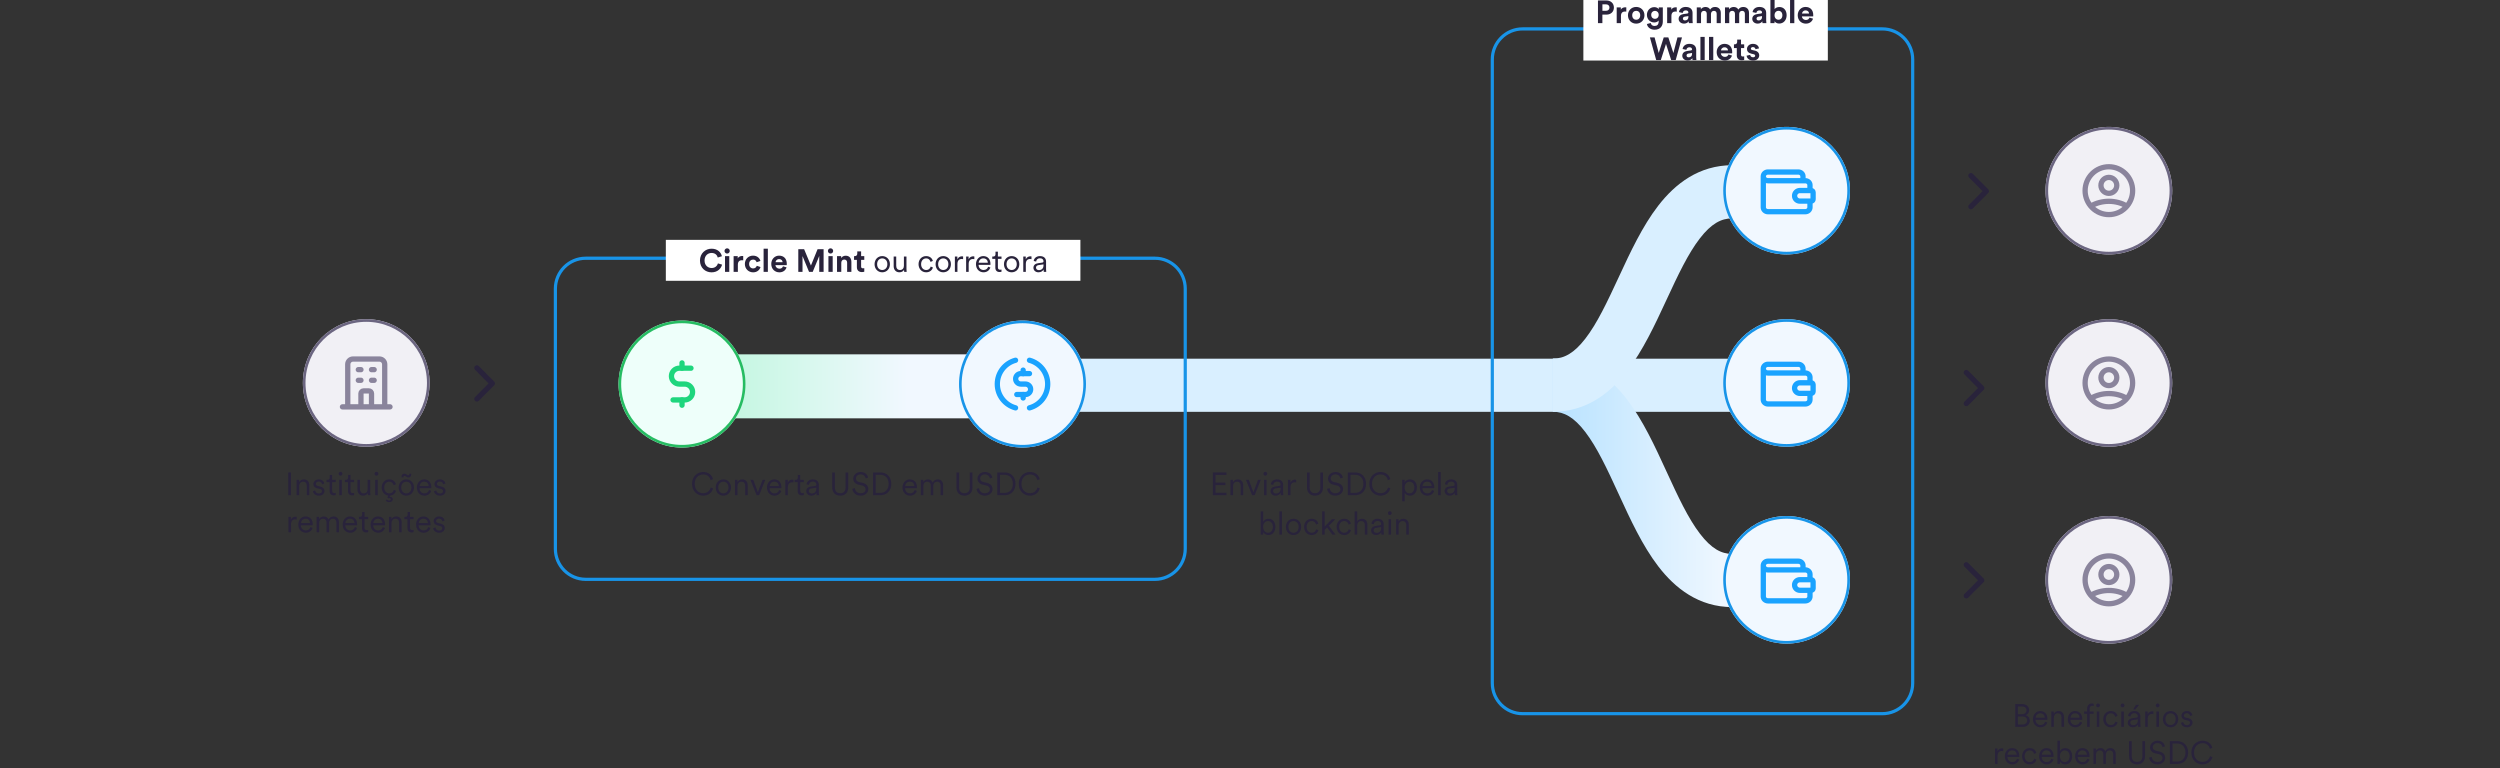 <svg width="1084" height="333" viewBox="0 0 1084 333" fill="none" xmlns="http://www.w3.org/2000/svg">
<rect x="0" y="0" width="1084" height="333" fill="#333333" stroke="none"/>
<path d="M158.799 193.693C173.974 193.693 186.276 181.314 186.276 166.043C186.276 150.772 173.974 138.393 158.799 138.393C143.623 138.393 131.321 150.772 131.321 166.043C131.321 181.314 143.623 193.693 158.799 193.693Z" fill="#F1F0F5"/>
<path fill-rule="evenodd" clip-rule="evenodd" d="M158.799 192.541C173.342 192.541 185.131 180.677 185.131 166.043C185.131 151.409 173.342 139.545 158.799 139.545C144.256 139.545 132.466 151.409 132.466 166.043C132.466 180.677 144.256 192.541 158.799 192.541ZM186.276 166.043C186.276 181.314 173.974 193.693 158.799 193.693C143.623 193.693 131.321 181.314 131.321 166.043C131.321 150.772 143.623 138.393 158.799 138.393C173.974 138.393 186.276 150.772 186.276 166.043Z" fill="#6B6580"/>
<path d="M166.812 176.412V157.978C166.812 157.367 166.571 156.781 166.142 156.349C165.712 155.917 165.13 155.674 164.523 155.674H153.074C152.466 155.674 151.884 155.917 151.455 156.349C151.025 156.781 150.784 157.367 150.784 157.978V176.412M166.812 176.412H150.784M166.812 176.412H169.102M166.812 176.412H161.088M150.784 176.412H148.494M150.784 176.412H156.508M161.088 176.412V170.651C161.088 170.346 160.967 170.053 160.753 169.836C160.538 169.62 160.247 169.499 159.943 169.499H157.653C157.35 169.499 157.058 169.62 156.844 169.836C156.629 170.053 156.508 170.346 156.508 170.651V176.412M161.088 176.412H156.508M155.364 160.282H156.508M155.364 164.891H156.508M161.088 160.282H162.233M161.088 164.891H162.233" stroke="#8A849C" stroke-width="2.294" stroke-linecap="round" stroke-linejoin="round"/>
<path d="M914.404 110.326C929.58 110.326 941.882 97.947 941.882 82.676C941.882 67.405 929.58 55.026 914.404 55.026C899.229 55.026 886.927 67.405 886.927 82.676C886.927 97.947 899.229 110.326 914.404 110.326Z" fill="#F1F0F5"/>
<path fill-rule="evenodd" clip-rule="evenodd" d="M914.404 109.174C928.947 109.174 940.737 97.31 940.737 82.676C940.737 68.042 928.947 56.178 914.404 56.178C899.861 56.178 888.072 68.042 888.072 82.676C888.072 97.31 899.861 109.174 914.404 109.174ZM941.882 82.676C941.882 97.947 929.58 110.326 914.404 110.326C899.229 110.326 886.927 97.947 886.927 82.676C886.927 67.405 899.229 55.026 914.404 55.026C929.58 55.026 941.882 67.405 941.882 82.676Z" fill="#6B6580"/>
<path d="M906.528 89.362C908.93 87.996 911.644 87.28 914.404 87.284C917.266 87.284 919.953 88.039 922.279 89.362M917.838 80.372C917.838 81.288 917.476 82.167 916.832 82.816C916.188 83.464 915.315 83.828 914.404 83.828C913.493 83.828 912.619 83.464 911.975 82.816C911.331 82.167 910.969 81.288 910.969 80.372C910.969 79.455 911.331 78.576 911.975 77.928C912.619 77.28 913.493 76.915 914.404 76.915C915.315 76.915 916.188 77.28 916.832 77.928C917.476 78.576 917.838 79.455 917.838 80.372ZM924.708 82.676C924.708 84.037 924.441 85.386 923.923 86.644C923.406 87.902 922.647 89.045 921.69 90.008C920.733 90.971 919.597 91.734 918.347 92.255C917.097 92.776 915.757 93.045 914.404 93.045C913.051 93.045 911.711 92.776 910.46 92.255C909.21 91.734 908.074 90.971 907.118 90.008C906.161 89.045 905.402 87.902 904.884 86.644C904.366 85.386 904.1 84.037 904.1 82.676C904.1 79.926 905.185 77.289 907.118 75.344C909.05 73.4 911.671 72.307 914.404 72.307C917.136 72.307 919.757 73.4 921.69 75.344C923.622 77.289 924.708 79.926 924.708 82.676Z" stroke="#8A849C" stroke-width="2.294" stroke-linecap="round" stroke-linejoin="round"/>
<path d="M914.404 193.693C929.58 193.693 941.882 181.314 941.882 166.043C941.882 150.772 929.58 138.393 914.404 138.393C899.229 138.393 886.927 150.772 886.927 166.043C886.927 181.314 899.229 193.693 914.404 193.693Z" fill="#F1F0F5"/>
<path fill-rule="evenodd" clip-rule="evenodd" d="M914.404 192.541C928.947 192.541 940.737 180.677 940.737 166.043C940.737 151.409 928.947 139.545 914.404 139.545C899.861 139.545 888.072 151.409 888.072 166.043C888.072 180.677 899.861 192.541 914.404 192.541ZM941.882 166.043C941.882 181.314 929.58 193.693 914.404 193.693C899.229 193.693 886.927 181.314 886.927 166.043C886.927 150.772 899.229 138.393 914.404 138.393C929.58 138.393 941.882 150.772 941.882 166.043Z" fill="#6B6580"/>
<path d="M906.528 172.729C908.93 171.363 911.644 170.647 914.404 170.651C917.266 170.651 919.953 171.406 922.279 172.729M917.838 163.739C917.838 164.655 917.476 165.534 916.832 166.183C916.188 166.831 915.315 167.195 914.404 167.195C913.493 167.195 912.619 166.831 911.975 166.183C911.331 165.534 910.969 164.655 910.969 163.739C910.969 162.822 911.331 161.943 911.975 161.295C912.619 160.647 913.493 160.282 914.404 160.282C915.315 160.282 916.188 160.647 916.832 161.295C917.476 161.943 917.838 162.822 917.838 163.739ZM924.708 166.043C924.708 167.404 924.441 168.753 923.923 170.011C923.406 171.269 922.647 172.412 921.69 173.375C920.733 174.337 919.597 175.101 918.347 175.622C917.097 176.143 915.757 176.412 914.404 176.412C913.051 176.412 911.711 176.143 910.46 175.622C909.21 175.101 908.074 174.337 907.118 173.375C906.161 172.412 905.402 171.269 904.884 170.011C904.366 168.753 904.1 167.404 904.1 166.043C904.1 163.293 905.185 160.656 907.118 158.711C909.05 156.766 911.671 155.674 914.404 155.674C917.136 155.674 919.757 156.766 921.69 158.711C923.622 160.656 924.708 163.293 924.708 166.043Z" stroke="#8A849C" stroke-width="2.294" stroke-linecap="round" stroke-linejoin="round"/>
<path d="M914.404 279.069C929.58 279.069 941.882 266.69 941.882 251.419C941.882 236.148 929.58 223.769 914.404 223.769C899.229 223.769 886.927 236.148 886.927 251.419C886.927 266.69 899.229 279.069 914.404 279.069Z" fill="#F1F0F5"/>
<path fill-rule="evenodd" clip-rule="evenodd" d="M914.404 277.917C928.947 277.917 940.737 266.053 940.737 251.419C940.737 236.785 928.947 224.921 914.404 224.921C899.861 224.921 888.072 236.785 888.072 251.419C888.072 266.053 899.861 277.917 914.404 277.917ZM941.882 251.419C941.882 266.69 929.58 279.069 914.404 279.069C899.229 279.069 886.927 266.69 886.927 251.419C886.927 236.148 899.229 223.769 914.404 223.769C929.58 223.769 941.882 236.148 941.882 251.419Z" fill="#6B6580"/>
<path d="M906.528 258.105C908.93 256.739 911.644 256.023 914.404 256.027C917.266 256.027 919.953 256.782 922.279 258.105M917.838 249.115C917.838 250.031 917.476 250.91 916.832 251.559C916.188 252.207 915.315 252.571 914.404 252.571C913.493 252.571 912.619 252.207 911.975 251.559C911.331 250.91 910.969 250.031 910.969 249.115C910.969 248.198 911.331 247.319 911.975 246.671C912.619 246.023 913.493 245.658 914.404 245.658C915.315 245.658 916.188 246.023 916.832 246.671C917.476 247.319 917.838 248.198 917.838 249.115ZM924.708 251.419C924.708 252.78 924.441 254.129 923.923 255.387C923.406 256.645 922.647 257.788 921.69 258.751C920.733 259.713 919.597 260.477 918.347 260.998C917.097 261.519 915.757 261.787 914.404 261.787C913.051 261.787 911.711 261.519 910.46 260.998C909.21 260.477 908.074 259.713 907.118 258.751C906.161 257.788 905.402 256.645 904.884 255.387C904.366 254.129 904.1 252.78 904.1 251.419C904.1 248.669 905.185 246.031 907.118 244.087C909.05 242.142 911.671 241.05 914.404 241.05C917.136 241.05 919.757 242.142 921.69 244.087C923.622 246.031 924.708 248.669 924.708 251.419Z" stroke="#8A849C" stroke-width="2.294" stroke-linecap="round" stroke-linejoin="round"/>
<path d="M206.785 159.531L213.464 166.251L206.785 172.972" stroke="#29233B" stroke-width="2.294" stroke-linecap="round" stroke-linejoin="round"/>
<path d="M854.59 76.164L861.268 82.884L854.59 89.605" stroke="#29233B" stroke-width="2.294" stroke-linecap="round" stroke-linejoin="round"/>
<path d="M852.594 161.54L859.272 168.26L852.594 174.98" stroke="#29233B" stroke-width="2.294" stroke-linecap="round" stroke-linejoin="round"/>
<path d="M852.594 244.906L859.272 251.627L852.594 258.347" stroke="#29233B" stroke-width="2.294" stroke-linecap="round" stroke-linejoin="round"/>
<path fill-rule="evenodd" clip-rule="evenodd" d="M753.335 178.57L432.765 178.57L432.765 155.528L753.335 155.528L753.335 178.57Z" fill="#D9EFFF"/>
<path fill-rule="evenodd" clip-rule="evenodd" d="M705.5 173.221C698.238 163.738 687.956 155.498 673.321 155.498V178.54C678.15 178.54 682.464 180.888 687.363 187.285C692.501 193.995 696.831 203.281 701.848 214.202C701.948 214.42 702.049 214.638 702.149 214.857C706.79 224.96 712.109 236.539 718.987 245.516C726.253 255 736.54 263.236 751.178 263.236V240.195C746.339 240.195 742.021 237.844 737.121 231.447C731.98 224.738 727.65 215.452 722.632 204.532C722.53 204.31 722.427 204.086 722.324 203.862C717.686 193.764 712.37 182.192 705.5 173.221Z" fill="url(#paint0_linear_851_7604)"/>
<path fill-rule="evenodd" clip-rule="evenodd" d="M705.467 160.99C698.185 170.407 687.908 178.54 673.321 178.54V155.498C678.199 155.498 682.517 153.148 687.396 146.839C692.525 140.207 696.847 131.027 701.866 120.21C701.967 119.994 702.068 119.776 702.169 119.558C706.809 109.556 712.134 98.077 719.02 89.177C726.307 79.759 736.588 71.629 751.178 71.629V94.671C746.291 94.671 741.968 97.025 737.087 103.332C731.957 109.963 727.633 119.143 722.614 129.959C722.511 130.181 722.408 130.404 722.304 130.627C717.667 140.624 712.346 152.095 705.467 160.99Z" fill="#D9EFFF"/>
<path d="M446.565 214.924C444.072 214.924 441.732 213.085 441.732 209.783C441.732 206.481 444.142 204.655 446.565 204.655C448.794 204.655 450.373 205.895 450.857 207.79L449.777 208.166C449.403 206.62 448.24 205.728 446.565 205.728C444.696 205.728 442.896 207.108 442.896 209.783C442.896 212.472 444.696 213.851 446.565 213.851C448.309 213.851 449.445 212.792 449.846 211.371L450.871 211.747C450.373 213.6 448.808 214.924 446.565 214.924Z" fill="#29233B"/>
<path d="M433.581 213.698H435.644C437.555 213.698 439.175 212.402 439.175 209.811C439.175 207.205 437.583 205.881 435.672 205.881H433.581V213.698ZM435.644 214.729H432.418V204.85H435.672C438.164 204.85 440.338 206.564 440.338 209.811C440.338 213.043 438.137 214.729 435.644 214.729Z" fill="#29233B"/>
<path d="M430.287 207.094L429.248 207.47C429.096 206.634 428.445 205.714 427.033 205.7C425.897 205.7 424.997 206.453 424.997 207.456C424.997 208.25 425.51 208.821 426.41 209.016L427.85 209.337C429.428 209.685 430.37 210.674 430.37 212.068C430.37 213.587 429.082 214.924 427.033 214.924C424.762 214.924 423.613 213.433 423.433 211.984L424.526 211.636C424.637 212.806 425.482 213.865 427.033 213.865C428.445 213.865 429.207 213.113 429.207 212.165C429.207 211.357 428.653 210.73 427.614 210.493L426.174 210.173C424.817 209.866 423.834 208.975 423.834 207.526C423.834 205.979 425.246 204.655 427.019 204.655C429.137 204.655 430.037 205.951 430.287 207.094Z" fill="#29233B"/>
<path d="M418.19 214.924C416.196 214.924 414.715 213.684 414.715 211.385V204.85H415.878V211.357C415.878 212.946 416.709 213.851 418.19 213.851C419.672 213.851 420.503 212.946 420.503 211.357V204.85H421.666V211.385C421.666 213.684 420.184 214.924 418.19 214.924Z" fill="#29233B"/>
<path d="M400.349 208.055V209.002C400.722 208.306 401.526 207.86 402.384 207.86C403.298 207.86 404.087 208.348 404.419 209.225C404.89 208.278 405.721 207.86 406.663 207.86C407.867 207.86 408.947 208.696 408.947 210.368V214.729H407.839V210.493C407.839 209.574 407.355 208.863 406.316 208.863C405.333 208.863 404.669 209.671 404.669 210.674V214.729H403.561V210.493C403.561 209.574 403.076 208.863 402.024 208.863C401.027 208.863 400.376 209.643 400.376 210.688V214.729H399.269V208.055H400.349Z" fill="#29233B"/>
<path d="M392.484 210.744H396.444C396.417 209.685 395.738 208.849 394.478 208.849C393.329 208.849 392.554 209.755 392.484 210.744ZM396.597 212.486L397.552 212.834C397.178 213.991 396.14 214.924 394.603 214.924C392.831 214.924 391.321 213.614 391.321 211.371C391.321 209.267 392.789 207.86 394.464 207.86C396.472 207.86 397.594 209.267 397.594 211.301C397.594 211.441 397.58 211.594 397.566 211.692H392.457V211.747C392.457 213.015 393.412 213.921 394.603 213.921C395.724 213.921 396.334 213.28 396.597 212.486Z" fill="#29233B"/>
<path d="M379.71 213.698H381.773C383.684 213.698 385.304 212.402 385.304 209.811C385.304 207.205 383.712 205.881 381.801 205.881H379.71V213.698ZM381.773 214.729H378.547V204.85H381.801C384.293 204.85 386.467 206.564 386.467 209.811C386.467 213.043 384.265 214.729 381.773 214.729Z" fill="#29233B"/>
<path d="M376.415 207.094L375.377 207.47C375.225 206.634 374.574 205.714 373.162 205.7C372.026 205.7 371.126 206.453 371.126 207.456C371.126 208.25 371.638 208.821 372.538 209.016L373.979 209.337C375.557 209.685 376.499 210.674 376.499 212.068C376.499 213.587 375.211 214.924 373.162 214.924C370.891 214.924 369.742 213.433 369.562 211.984L370.655 211.636C370.766 212.806 371.611 213.865 373.162 213.865C374.574 213.865 375.335 213.113 375.335 212.165C375.335 211.357 374.782 210.73 373.743 210.493L372.303 210.173C370.946 209.866 369.963 208.975 369.963 207.526C369.963 205.979 371.375 204.655 373.148 204.655C375.266 204.655 376.166 205.951 376.415 207.094Z" fill="#29233B"/>
<path d="M364.319 214.924C362.325 214.924 360.844 213.684 360.844 211.385V204.85H362.007V211.357C362.007 212.946 362.838 213.851 364.319 213.851C365.801 213.851 366.632 212.946 366.632 211.357V204.85H367.795V211.385C367.795 213.684 366.313 214.924 364.319 214.924Z" fill="#29233B"/>
<path d="M349.592 212.959C349.592 211.789 350.409 211.134 351.572 210.967L353.358 210.702C353.843 210.633 353.953 210.424 353.953 210.131C353.953 209.379 353.455 208.807 352.416 208.807C351.447 208.807 350.866 209.393 350.769 210.242L349.716 209.992C349.855 208.724 350.963 207.86 352.389 207.86C354.272 207.86 355.061 208.947 355.061 210.242V213.614C355.061 214.172 355.103 214.52 355.144 214.729H354.064C354.036 214.576 353.981 214.241 353.981 213.726C353.69 214.269 352.97 214.924 351.78 214.924C350.409 214.924 349.592 213.977 349.592 212.959ZM351.918 213.977C353.067 213.977 353.953 213.336 353.953 211.914V211.469L351.793 211.789C351.156 211.887 350.7 212.249 350.7 212.904C350.7 213.447 351.156 213.977 351.918 213.977Z" fill="#29233B"/>
<path d="M346.977 205.937V208.055H348.542V209.058H346.977V212.75C346.977 213.447 347.282 213.795 347.988 213.795C348.182 213.795 348.431 213.754 348.542 213.726V214.673C348.417 214.715 348.099 214.799 347.669 214.799C346.575 214.799 345.869 214.116 345.869 212.904V209.058H344.54V208.055H344.969C345.648 208.055 345.939 207.665 345.939 207.038V205.937H346.977Z" fill="#29233B"/>
<path d="M344.061 208.013V209.198C343.881 209.142 343.674 209.128 343.48 209.128C342.372 209.128 341.611 209.769 341.611 211.274V214.729H340.503V208.055H341.583V209.253C342.012 208.278 342.857 207.958 343.591 207.958C343.771 207.958 343.965 207.985 344.061 208.013Z" fill="#29233B"/>
<path d="M333.718 210.744H337.678C337.65 209.685 336.972 208.849 335.712 208.849C334.562 208.849 333.787 209.755 333.718 210.744ZM337.83 212.486L338.786 212.834C338.412 213.991 337.373 214.924 335.836 214.924C334.064 214.924 332.555 213.614 332.555 211.371C332.555 209.267 334.022 207.86 335.698 207.86C337.706 207.86 338.827 209.267 338.827 211.301C338.827 211.441 338.813 211.594 338.799 211.692H333.69V211.747C333.69 213.015 334.645 213.921 335.836 213.921C336.958 213.921 337.567 213.28 337.83 212.486Z" fill="#29233B"/>
<path d="M331.82 208.055L329.176 214.729H328.054L325.382 208.055H326.628L328.622 213.433L330.63 208.055H331.82Z" fill="#29233B"/>
<path d="M319.786 210.8V214.729H318.679V208.055H319.759V209.058C320.188 208.278 320.963 207.86 321.836 207.86C323.428 207.86 324.203 209.002 324.203 210.451V214.729H323.096V210.619C323.096 209.643 322.653 208.863 321.448 208.863C320.382 208.863 319.786 209.755 319.786 210.8Z" fill="#29233B"/>
<path d="M313.648 207.86C315.559 207.86 316.971 209.337 316.971 211.385C316.971 213.447 315.559 214.924 313.648 214.924C311.738 214.924 310.325 213.447 310.325 211.385C310.325 209.337 311.738 207.86 313.648 207.86ZM313.648 208.863C312.458 208.863 311.433 209.769 311.433 211.385C311.433 213.015 312.458 213.921 313.648 213.921C314.839 213.921 315.864 213.015 315.864 211.385C315.864 209.769 314.839 208.863 313.648 208.863Z" fill="#29233B"/>
<path d="M304.896 214.924C302.404 214.924 300.063 213.085 300.063 209.783C300.063 206.481 302.473 204.655 304.896 204.655C307.125 204.655 308.704 205.895 309.188 207.79L308.108 208.166C307.734 206.62 306.571 205.728 304.896 205.728C303.027 205.728 301.227 207.108 301.227 209.783C301.227 212.472 303.027 213.851 304.896 213.851C306.641 213.851 307.776 212.792 308.177 211.371L309.202 211.747C308.704 213.6 307.139 214.924 304.896 214.924Z" fill="#29233B"/>
<path d="M187.817 229.044L188.814 228.696C188.911 229.462 189.479 230.048 190.476 230.048C191.265 230.048 191.764 229.602 191.764 229.03C191.764 228.529 191.362 228.194 190.753 228.055L189.673 227.804C188.662 227.567 188.025 226.913 188.025 225.951C188.025 224.837 189.077 223.931 190.337 223.931C192.054 223.931 192.65 225.032 192.802 225.714L191.819 226.077C191.736 225.617 191.39 224.878 190.337 224.878C189.645 224.878 189.105 225.324 189.105 225.882C189.105 226.355 189.396 226.648 189.977 226.787L191.057 227.038C192.221 227.303 192.857 227.985 192.857 228.975C192.857 229.936 192.041 230.995 190.462 230.995C188.717 230.995 187.928 229.88 187.817 229.044Z" fill="#29233B"/>
<path d="M181.572 226.815H185.532C185.505 225.756 184.826 224.92 183.566 224.92C182.417 224.92 181.642 225.826 181.572 226.815ZM185.685 228.557L186.64 228.905C186.266 230.062 185.228 230.995 183.691 230.995C181.918 230.995 180.409 229.685 180.409 227.442C180.409 225.338 181.877 223.931 183.552 223.931C185.56 223.931 186.682 225.338 186.682 227.372C186.682 227.512 186.668 227.665 186.654 227.763H181.545V227.818C181.545 229.086 182.5 229.992 183.691 229.992C184.812 229.992 185.422 229.351 185.685 228.557Z" fill="#29233B"/>
<path d="M177.78 222.008V224.126H179.344V225.129H177.78V228.821C177.78 229.518 178.084 229.866 178.791 229.866C178.984 229.866 179.234 229.825 179.344 229.797V230.744C179.22 230.786 178.901 230.87 178.472 230.87C177.378 230.87 176.672 230.187 176.672 228.975V225.129H175.343V224.126H175.772C176.45 224.126 176.741 223.736 176.741 223.109V222.008H177.78Z" fill="#29233B"/>
<path d="M169.749 226.871V230.8H168.642V224.126H169.722V225.129C170.151 224.349 170.926 223.931 171.799 223.931C173.391 223.931 174.166 225.073 174.166 226.522V230.8H173.059V226.69C173.059 225.714 172.616 224.934 171.411 224.934C170.345 224.934 169.749 225.826 169.749 226.871Z" fill="#29233B"/>
<path d="M161.857 226.815H165.817C165.79 225.756 165.111 224.92 163.851 224.92C162.702 224.92 161.927 225.826 161.857 226.815ZM165.97 228.557L166.925 228.905C166.551 230.062 165.513 230.995 163.976 230.995C162.204 230.995 160.694 229.685 160.694 227.442C160.694 225.338 162.162 223.931 163.837 223.931C165.845 223.931 166.967 225.338 166.967 227.372C166.967 227.512 166.953 227.665 166.939 227.763H161.83V227.818C161.83 229.086 162.785 229.992 163.976 229.992C165.097 229.992 165.707 229.351 165.97 228.557Z" fill="#29233B"/>
<path d="M158.065 222.008V224.126H159.63V225.129H158.065V228.821C158.065 229.518 158.37 229.866 159.076 229.866C159.27 229.866 159.519 229.825 159.63 229.797V230.744C159.505 230.786 159.186 230.87 158.757 230.87C157.663 230.87 156.957 230.187 156.957 228.975V225.129H155.628V224.126H156.057C156.736 224.126 157.026 223.736 157.026 223.109V222.008H158.065Z" fill="#29233B"/>
<path d="M149.741 226.815H153.701C153.674 225.756 152.995 224.92 151.735 224.92C150.586 224.92 149.81 225.826 149.741 226.815ZM153.854 228.557L154.809 228.905C154.435 230.062 153.397 230.995 151.86 230.995C150.087 230.995 148.578 229.685 148.578 227.442C148.578 225.338 150.046 223.931 151.721 223.931C153.729 223.931 154.851 225.338 154.851 227.372C154.851 227.512 154.837 227.665 154.823 227.763H149.714V227.818C149.714 229.086 150.669 229.992 151.86 229.992C152.981 229.992 153.591 229.351 153.854 228.557Z" fill="#29233B"/>
<path d="M138.365 224.126V225.073C138.739 224.377 139.542 223.931 140.401 223.931C141.314 223.931 142.104 224.419 142.436 225.296C142.907 224.349 143.738 223.931 144.679 223.931C145.884 223.931 146.964 224.767 146.964 226.439V230.8H145.856V226.564C145.856 225.645 145.371 224.934 144.333 224.934C143.35 224.934 142.685 225.742 142.685 226.745V230.8H141.578V226.564C141.578 225.645 141.093 224.934 140.041 224.934C139.044 224.934 138.393 225.714 138.393 226.759V230.8H137.285V224.126H138.365Z" fill="#29233B"/>
<path d="M130.5 226.815H134.46C134.432 225.756 133.754 224.92 132.494 224.92C131.345 224.92 130.569 225.826 130.5 226.815ZM134.612 228.557L135.568 228.905C135.194 230.061 134.155 230.995 132.619 230.995C130.846 230.995 129.337 229.685 129.337 227.442C129.337 225.338 130.805 223.931 132.48 223.931C134.488 223.931 135.609 225.338 135.609 227.372C135.609 227.512 135.595 227.665 135.582 227.762H130.472V227.818C130.472 229.086 131.428 229.992 132.619 229.992C133.74 229.992 134.349 229.351 134.612 228.557Z" fill="#29233B"/>
<path d="M128.633 224.084V225.268C128.453 225.213 128.245 225.199 128.051 225.199C126.943 225.199 126.182 225.84 126.182 227.344V230.8H125.074V224.126H126.154V225.324C126.583 224.349 127.428 224.028 128.162 224.028C128.342 224.028 128.536 224.056 128.633 224.084Z" fill="#29233B"/>
<path d="M188.169 212.974L189.166 212.625C189.263 213.392 189.831 213.977 190.827 213.977C191.617 213.977 192.115 213.531 192.115 212.96C192.115 212.458 191.714 212.124 191.104 211.984L190.024 211.734C189.014 211.497 188.377 210.842 188.377 209.88C188.377 208.766 189.429 207.86 190.689 207.86C192.406 207.86 193.001 208.961 193.154 209.644L192.171 210.006C192.087 209.546 191.741 208.808 190.689 208.808C189.997 208.808 189.457 209.253 189.457 209.811C189.457 210.284 189.747 210.577 190.329 210.716L191.409 210.967C192.572 211.232 193.209 211.915 193.209 212.904C193.209 213.865 192.392 214.924 190.814 214.924C189.069 214.924 188.28 213.81 188.169 212.974Z" fill="#29233B"/>
<path d="M181.924 210.744H185.884C185.856 209.685 185.178 208.849 183.918 208.849C182.768 208.849 181.993 209.755 181.924 210.744ZM186.036 212.486L186.992 212.834C186.618 213.991 185.579 214.924 184.042 214.924C182.27 214.924 180.761 213.615 180.761 211.371C180.761 209.267 182.228 207.86 183.904 207.86C185.912 207.86 187.033 209.267 187.033 211.302C187.033 211.441 187.019 211.594 187.005 211.692H181.896V211.747C181.896 213.015 182.852 213.921 184.042 213.921C185.164 213.921 185.773 213.28 186.036 212.486Z" fill="#29233B"/>
<path d="M176.186 207.86C178.097 207.86 179.51 209.337 179.51 211.385C179.51 213.447 178.097 214.924 176.186 214.924C174.276 214.924 172.863 213.447 172.863 211.385C172.863 209.337 174.276 207.86 176.186 207.86ZM176.186 208.863C174.996 208.863 173.971 209.769 173.971 211.385C173.971 213.015 174.996 213.921 176.186 213.921C177.377 213.921 178.402 213.015 178.402 211.385C178.402 209.769 177.377 208.863 176.186 208.863ZM178.346 205.408V205.589C178.346 206.55 177.793 207.038 177.073 207.038C176.713 207.038 176.436 206.899 176.173 206.717L175.965 206.564C175.771 206.425 175.591 206.327 175.383 206.327C175.079 206.327 174.926 206.522 174.926 207.01H174.068V206.815C174.068 205.854 174.622 205.38 175.342 205.38C175.729 205.38 176.02 205.505 176.283 205.7L176.491 205.854C176.671 205.993 176.837 206.077 177.045 206.077C177.35 206.077 177.502 205.881 177.502 205.408H178.346Z" fill="#29233B"/>
<path d="M168.346 216.095L167.945 215.621L168.388 214.896C166.685 214.701 165.494 213.28 165.494 211.385C165.494 209.309 166.906 207.86 168.776 207.86C170.479 207.86 171.407 208.905 171.683 209.964L170.687 210.396C170.507 209.685 169.967 208.863 168.776 208.863C167.613 208.863 166.602 209.769 166.602 211.385C166.602 212.988 167.613 213.921 168.79 213.921C170.05 213.921 170.576 213.029 170.77 212.416L171.739 212.848C171.448 213.754 170.645 214.729 169.233 214.896L168.873 215.44C168.956 215.412 169.025 215.412 169.08 215.412C169.814 215.412 170.327 215.858 170.327 216.513C170.327 217.168 169.814 217.725 168.748 217.725C168.083 217.725 167.516 217.418 167.239 217.07L167.696 216.527C167.89 216.736 168.25 217.028 168.748 217.028C169.15 217.028 169.482 216.861 169.482 216.513C169.482 216.22 169.233 216.011 168.79 216.011C168.651 216.011 168.485 216.039 168.346 216.095Z" fill="#29233B"/>
<path d="M163.787 214.729H162.679V208.055H163.787V214.729ZM162.402 205.422C162.402 204.962 162.776 204.586 163.233 204.586C163.69 204.586 164.064 204.962 164.064 205.422C164.064 205.881 163.69 206.258 163.233 206.258C162.776 206.258 162.402 205.881 162.402 205.422Z" fill="#29233B"/>
<path d="M159.47 213.824C159.151 214.506 158.348 214.924 157.476 214.924C155.87 214.924 154.983 213.726 154.983 212.249V208.055H156.091V212.068C156.091 213.043 156.548 213.921 157.725 213.921C158.819 213.921 159.414 213.141 159.414 212.082V208.055H160.522V213.475C160.522 213.991 160.563 214.464 160.605 214.729H159.539C159.497 214.576 159.47 214.214 159.47 213.879V213.824Z" fill="#29233B"/>
<path d="M151.98 205.937V208.055H153.545V209.058H151.98V212.75C151.98 213.447 152.285 213.795 152.991 213.795C153.185 213.795 153.434 213.754 153.545 213.726V214.673C153.42 214.715 153.101 214.799 152.672 214.799C151.578 214.799 150.872 214.116 150.872 212.904V209.058H149.543V208.055H149.972C150.651 208.055 150.941 207.665 150.941 207.038V205.937H151.98Z" fill="#29233B"/>
<path d="M148.21 214.729H147.102V208.055H148.21V214.729ZM146.825 205.422C146.825 204.962 147.199 204.586 147.656 204.586C148.113 204.586 148.487 204.962 148.487 205.422C148.487 205.881 148.113 206.258 147.656 206.258C147.199 206.258 146.825 205.881 146.825 205.422Z" fill="#29233B"/>
<path d="M144.016 205.937V208.055H145.581V209.058H144.016V212.751C144.016 213.447 144.321 213.796 145.027 213.796C145.221 213.796 145.47 213.754 145.581 213.726V214.673C145.456 214.715 145.138 214.799 144.708 214.799C143.615 214.799 142.908 214.116 142.908 212.904V209.058H141.579V208.055H142.008C142.687 208.055 142.978 207.665 142.978 207.038V205.937H144.016Z" fill="#29233B"/>
<path d="M135.663 212.974L136.66 212.625C136.757 213.392 137.325 213.977 138.322 213.977C139.111 213.977 139.609 213.531 139.609 212.96C139.609 212.458 139.208 212.124 138.599 211.984L137.519 211.734C136.508 211.497 135.871 210.842 135.871 209.88C135.871 208.766 136.923 207.86 138.183 207.86C139.9 207.86 140.495 208.961 140.648 209.644L139.665 210.006C139.582 209.546 139.235 208.808 138.183 208.808C137.491 208.808 136.951 209.253 136.951 209.811C136.951 210.284 137.242 210.577 137.823 210.716L138.903 210.967C140.066 211.232 140.703 211.915 140.703 212.904C140.703 213.865 139.886 214.924 138.308 214.924C136.563 214.924 135.774 213.81 135.663 212.974Z" fill="#29233B"/>
<path d="M129.711 210.8V214.729H128.604V208.055H129.684V209.058C130.113 208.278 130.888 207.86 131.76 207.86C133.353 207.86 134.128 209.003 134.128 210.452V214.729H133.021V210.619C133.021 209.644 132.577 208.863 131.373 208.863C130.307 208.863 129.711 209.755 129.711 210.8Z" fill="#29233B"/>
<path d="M126.163 214.729H125V204.85H126.163V214.729Z" fill="#29233B"/>
<path d="M955.003 331.437C952.511 331.437 950.171 329.598 950.171 326.296C950.171 322.994 952.58 321.168 955.003 321.168C957.233 321.168 958.811 322.409 959.296 324.303L958.216 324.68C957.842 323.133 956.679 322.241 955.003 322.241C953.134 322.241 951.334 323.621 951.334 326.296C951.334 328.985 953.134 330.364 955.003 330.364C956.748 330.364 957.883 329.305 958.285 327.884L959.31 328.26C958.811 330.114 957.246 331.437 955.003 331.437Z" fill="#29233B"/>
<path d="M942.02 330.211H944.083C945.993 330.211 947.613 328.916 947.613 326.324C947.613 323.718 946.021 322.395 944.11 322.395H942.02V330.211ZM944.083 331.242H940.856V321.364H944.11C946.603 321.364 948.777 323.078 948.777 326.324C948.777 329.557 946.575 331.242 944.083 331.242Z" fill="#29233B"/>
<path d="M938.726 323.607L937.688 323.983C937.535 323.147 936.884 322.227 935.472 322.213C934.337 322.213 933.437 322.966 933.437 323.969C933.437 324.763 933.949 325.335 934.849 325.53L936.289 325.85C937.868 326.198 938.809 327.188 938.809 328.581C938.809 330.1 937.521 331.437 935.472 331.437C933.201 331.437 932.052 329.946 931.872 328.497L932.966 328.149C933.077 329.319 933.921 330.378 935.472 330.378C936.884 330.378 937.646 329.626 937.646 328.678C937.646 327.87 937.092 327.243 936.054 327.007L934.614 326.686C933.257 326.38 932.274 325.488 932.274 324.039C932.274 322.492 933.686 321.168 935.458 321.168C937.577 321.168 938.477 322.464 938.726 323.607Z" fill="#29233B"/>
<path d="M926.63 331.438C924.636 331.438 923.154 330.197 923.154 327.898V321.364H924.317V327.871C924.317 329.459 925.148 330.365 926.63 330.365C928.111 330.365 928.942 329.459 928.942 327.871V321.364H930.105V327.898C930.105 330.197 928.624 331.438 926.63 331.438Z" fill="#29233B"/>
<path d="M908.788 324.568V325.516C909.162 324.819 909.965 324.373 910.823 324.373C911.737 324.373 912.527 324.861 912.859 325.739C913.33 324.791 914.16 324.373 915.102 324.373C916.307 324.373 917.387 325.209 917.387 326.881V331.242H916.279V327.006C916.279 326.087 915.794 325.376 914.756 325.376C913.773 325.376 913.108 326.184 913.108 327.188V331.242H912V327.006C912 326.087 911.516 325.376 910.463 325.376C909.466 325.376 908.816 326.157 908.816 327.202V331.242H907.708V324.568H908.788Z" fill="#29233B"/>
<path d="M900.923 327.257H904.883C904.855 326.198 904.177 325.362 902.917 325.362C901.767 325.362 900.992 326.268 900.923 327.257ZM905.035 328.999L905.991 329.347C905.617 330.504 904.578 331.437 903.041 331.437C901.269 331.437 899.76 330.127 899.76 327.884C899.76 325.78 901.227 324.373 902.903 324.373C904.911 324.373 906.032 325.78 906.032 327.815C906.032 327.954 906.018 328.107 906.004 328.205H900.895V328.26C900.895 329.528 901.851 330.434 903.041 330.434C904.163 330.434 904.772 329.793 905.035 328.999Z" fill="#29233B"/>
<path d="M893.184 331.242H892.104V321.168H893.211V325.655C893.516 325.028 894.291 324.373 895.482 324.373C897.448 324.373 898.501 325.948 898.501 327.898C898.501 329.891 897.379 331.437 895.454 331.437C894.347 331.437 893.571 330.866 893.184 330.141V331.242ZM895.288 330.434C896.562 330.434 897.393 329.375 897.393 327.898C897.393 326.421 896.576 325.376 895.288 325.376C894 325.376 893.184 326.421 893.184 327.898C893.184 329.375 894.014 330.434 895.288 330.434Z" fill="#29233B"/>
<path d="M885.319 327.257H889.279C889.252 326.198 888.573 325.362 887.313 325.362C886.164 325.362 885.389 326.268 885.319 327.257ZM889.432 328.999L890.387 329.347C890.013 330.504 888.975 331.437 887.438 331.437C885.666 331.437 884.156 330.127 884.156 327.884C884.156 325.78 885.624 324.373 887.299 324.373C889.307 324.373 890.429 325.78 890.429 327.815C890.429 327.954 890.415 328.107 890.401 328.205H885.292V328.26C885.292 329.528 886.247 330.434 887.438 330.434C888.559 330.434 889.169 329.793 889.432 328.999Z" fill="#29233B"/>
<path d="M880.068 325.376C878.905 325.376 877.894 326.282 877.894 327.898C877.894 329.5 878.905 330.434 880.082 330.434C881.342 330.434 881.868 329.542 882.062 328.929L883.031 329.361C882.712 330.35 881.785 331.437 880.082 331.437C878.171 331.437 876.786 329.932 876.786 327.898C876.786 325.822 878.198 324.373 880.068 324.373C881.771 324.373 882.699 325.418 882.975 326.477L881.979 326.909C881.799 326.198 881.259 325.376 880.068 325.376Z" fill="#29233B"/>
<path d="M870.458 327.257H874.418C874.39 326.198 873.712 325.362 872.452 325.362C871.303 325.362 870.527 326.268 870.458 327.257ZM874.57 328.999L875.526 329.347C875.152 330.504 874.113 331.437 872.577 331.437C870.804 331.437 869.295 330.127 869.295 327.884C869.295 325.78 870.763 324.373 872.438 324.373C874.446 324.373 875.567 325.78 875.567 327.815C875.567 327.954 875.553 328.107 875.54 328.205H870.43V328.26C870.43 329.528 871.386 330.434 872.577 330.434C873.698 330.434 874.307 329.793 874.57 328.999Z" fill="#29233B"/>
<path d="M868.592 324.526V325.711C868.412 325.655 868.204 325.641 868.01 325.641C866.902 325.641 866.141 326.282 866.141 327.787V331.242H865.033V324.568H866.113V325.766C866.542 324.791 867.387 324.471 868.121 324.471C868.301 324.471 868.495 324.499 868.592 324.526Z" fill="#29233B"/>
<path d="M945.651 313.416L946.648 313.068C946.745 313.834 947.313 314.419 948.31 314.419C949.099 314.419 949.598 313.973 949.598 313.402C949.598 312.9 949.196 312.566 948.587 312.427L947.507 312.176C946.496 311.939 945.859 311.284 945.859 310.323C945.859 309.208 946.911 308.302 948.171 308.302C949.888 308.302 950.484 309.403 950.636 310.086L949.653 310.448C949.57 309.988 949.224 309.25 948.171 309.25C947.479 309.25 946.939 309.696 946.939 310.253C946.939 310.727 947.23 311.019 947.811 311.159L948.891 311.41C950.055 311.674 950.691 312.357 950.691 313.346C950.691 314.308 949.875 315.367 948.296 315.367C946.551 315.367 945.762 314.252 945.651 313.416Z" fill="#29233B"/>
<path d="M941.161 308.302C943.072 308.302 944.484 309.779 944.484 311.828C944.484 313.89 943.072 315.367 941.161 315.367C939.25 315.367 937.838 313.89 937.838 311.828C937.838 309.779 939.25 308.302 941.161 308.302ZM941.161 309.306C939.97 309.306 938.946 310.211 938.946 311.828C938.946 313.458 939.97 314.363 941.161 314.363C942.352 314.363 943.376 313.458 943.376 311.828C943.376 310.211 942.352 309.306 941.161 309.306Z" fill="#29233B"/>
<path d="M936.13 315.172H935.022V308.497H936.13V315.172ZM934.745 305.864C934.745 305.404 935.119 305.028 935.576 305.028C936.033 305.028 936.407 305.404 936.407 305.864C936.407 306.324 936.033 306.7 935.576 306.7C935.119 306.7 934.745 306.324 934.745 305.864Z" fill="#29233B"/>
<path d="M933.713 308.456V309.64C933.533 309.584 933.325 309.57 933.131 309.57C932.024 309.57 931.262 310.211 931.262 311.716V315.171H930.154V308.497H931.234V309.696C931.664 308.72 932.508 308.4 933.242 308.4C933.422 308.4 933.616 308.428 933.713 308.456Z" fill="#29233B"/>
<path d="M922.599 313.402C922.599 312.232 923.416 311.577 924.579 311.409L926.365 311.145C926.849 311.075 926.96 310.866 926.96 310.573C926.96 309.821 926.462 309.25 925.423 309.25C924.454 309.25 923.873 309.835 923.776 310.685L922.723 310.434C922.862 309.166 923.969 308.302 925.396 308.302C927.279 308.302 928.068 309.389 928.068 310.685V314.057C928.068 314.614 928.109 314.962 928.151 315.171H927.071C927.043 315.018 926.988 314.684 926.988 314.168C926.697 314.712 925.977 315.367 924.786 315.367C923.416 315.367 922.599 314.419 922.599 313.402ZM924.925 314.419C926.074 314.419 926.96 313.778 926.96 312.357V311.911L924.8 312.232C924.163 312.329 923.706 312.691 923.706 313.346C923.706 313.89 924.163 314.419 924.925 314.419ZM927.556 305.641L925.853 307.634H924.939L926.143 305.641H927.556Z" fill="#29233B"/>
<path d="M920.904 315.172H919.796V308.497H920.904V315.172ZM919.52 305.864C919.52 305.404 919.893 305.028 920.35 305.028C920.807 305.028 921.181 305.404 921.181 305.864C921.181 306.324 920.807 306.7 920.35 306.7C919.893 306.7 919.52 306.324 919.52 305.864Z" fill="#29233B"/>
<path d="M915.252 309.305C914.089 309.305 913.078 310.211 913.078 311.827C913.078 313.43 914.089 314.363 915.266 314.363C916.526 314.363 917.052 313.471 917.246 312.858L918.215 313.29C917.897 314.28 916.969 315.366 915.266 315.366C913.355 315.366 911.971 313.862 911.971 311.827C911.971 309.751 913.383 308.302 915.252 308.302C916.955 308.302 917.883 309.347 918.16 310.406L917.163 310.838C916.983 310.128 916.443 309.305 915.252 309.305Z" fill="#29233B"/>
<path d="M910.263 315.172H909.155V308.497H910.263V315.172ZM908.878 305.864C908.878 305.404 909.252 305.028 909.709 305.028C910.166 305.028 910.539 305.404 910.539 305.864C910.539 306.324 910.166 306.7 909.709 306.7C909.252 306.7 908.878 306.324 908.878 305.864Z" fill="#29233B"/>
<path d="M907.799 309.501H906.082V315.172H904.974V309.501H903.673V308.497H904.974V307.257C904.974 305.794 905.888 305.028 907.065 305.028C907.467 305.028 907.73 305.112 907.827 305.167V306.129C907.73 306.087 907.55 306.031 907.231 306.031C906.691 306.031 906.082 306.324 906.082 307.285V308.497H907.799V309.501Z" fill="#29233B"/>
<path d="M897.745 311.186H901.705C901.678 310.128 900.999 309.292 899.739 309.292C898.59 309.292 897.814 310.197 897.745 311.186ZM901.858 312.928L902.813 313.276C902.439 314.433 901.401 315.366 899.864 315.366C898.091 315.366 896.582 314.057 896.582 311.813C896.582 309.71 898.05 308.302 899.725 308.302C901.733 308.302 902.854 309.71 902.854 311.744C902.854 311.883 902.841 312.036 902.827 312.134H897.717V312.19C897.717 313.458 898.673 314.363 899.864 314.363C900.985 314.363 901.594 313.722 901.858 312.928Z" fill="#29233B"/>
<path d="M890.548 311.242V315.171H889.44V308.497H890.52V309.501C890.95 308.72 891.725 308.302 892.597 308.302C894.19 308.302 894.965 309.445 894.965 310.894V315.171H893.857V311.061C893.857 310.086 893.414 309.305 892.21 309.305C891.144 309.305 890.548 310.197 890.548 311.242Z" fill="#29233B"/>
<path d="M882.655 311.187H886.615C886.588 310.128 885.909 309.292 884.649 309.292C883.5 309.292 882.725 310.197 882.655 311.187ZM886.768 312.928L887.723 313.277C887.349 314.433 886.311 315.367 884.774 315.367C883.001 315.367 881.492 314.057 881.492 311.814C881.492 309.71 882.96 308.302 884.635 308.302C886.643 308.302 887.765 309.71 887.765 311.744C887.765 311.883 887.751 312.037 887.737 312.134H882.628V312.19C882.628 313.458 883.583 314.363 884.774 314.363C885.895 314.363 886.505 313.723 886.768 312.928Z" fill="#29233B"/>
<path d="M873.802 305.293H876.862C878.731 305.293 879.825 306.393 879.825 307.954C879.825 309.013 879.216 309.793 878.343 310.1C879.451 310.378 880.13 311.382 880.13 312.496C880.13 314.057 878.911 315.171 877.111 315.171H873.802V305.293ZM874.965 309.682H876.862C877.942 309.682 878.662 308.985 878.662 308.01C878.662 306.979 877.942 306.324 876.709 306.324H874.965V309.682ZM874.965 314.14H876.973C878.163 314.14 878.966 313.472 878.966 312.427C878.966 311.396 878.26 310.685 877.07 310.685H874.965V314.14Z" fill="#29233B"/>
<path d="M606.444 227.875V231.804H605.336V225.13H606.416V226.134C606.845 225.353 607.621 224.935 608.493 224.935C610.085 224.935 610.861 226.078 610.861 227.527V231.804H609.753V227.694C609.753 226.719 609.31 225.938 608.105 225.938C607.039 225.938 606.444 226.83 606.444 227.875Z" fill="#29233B"/>
<path d="M603.171 231.804H602.063V225.13H603.171V231.804ZM601.786 222.497C601.786 222.037 602.16 221.661 602.617 221.661C603.074 221.661 603.448 222.037 603.448 222.497C603.448 222.957 603.074 223.333 602.617 223.333C602.16 223.333 601.786 222.957 601.786 222.497Z" fill="#29233B"/>
<path d="M594.507 230.035C594.507 228.864 595.324 228.21 596.487 228.042L598.273 227.778C598.758 227.708 598.868 227.499 598.868 227.206C598.868 226.454 598.37 225.883 597.331 225.883C596.362 225.883 595.781 226.468 595.684 227.318L594.631 227.067C594.77 225.799 595.878 224.935 597.304 224.935C599.187 224.935 599.976 226.022 599.976 227.318V230.69C599.976 231.247 600.018 231.595 600.059 231.804H598.979C598.952 231.651 598.896 231.317 598.896 230.801C598.605 231.345 597.885 231.999 596.695 231.999C595.324 231.999 594.507 231.052 594.507 230.035ZM596.833 231.052C597.982 231.052 598.868 230.411 598.868 228.99V228.544L596.708 228.864C596.071 228.962 595.615 229.324 595.615 229.979C595.615 230.523 596.071 231.052 596.833 231.052Z" fill="#29233B"/>
<path d="M588.487 227.819V231.804H587.379V221.73H588.487V226.022C588.916 225.325 589.677 224.935 590.536 224.935C592.128 224.935 592.904 226.078 592.904 227.527V231.804H591.796V227.694C591.796 226.719 591.353 225.938 590.148 225.938C589.096 225.938 588.487 226.788 588.487 227.819Z" fill="#29233B"/>
<path d="M582.834 225.938C581.671 225.938 580.66 226.844 580.66 228.46C580.66 230.063 581.671 230.996 582.848 230.996C584.108 230.996 584.634 230.105 584.828 229.491L585.797 229.923C585.479 230.913 584.551 231.999 582.848 231.999C580.937 231.999 579.553 230.495 579.553 228.46C579.553 226.384 580.965 224.935 582.834 224.935C584.537 224.935 585.465 225.98 585.742 227.039L584.745 227.471C584.565 226.761 584.025 225.938 582.834 225.938Z" fill="#29233B"/>
<path d="M579.008 225.13L576.183 227.959L579.077 231.804H577.679L575.408 228.725L574.383 229.784V231.804H573.275V221.73H574.383V228.307L577.485 225.13H579.008Z" fill="#29233B"/>
<path d="M568.731 225.938C567.568 225.938 566.557 226.844 566.557 228.46C566.557 230.063 567.568 230.996 568.745 230.996C570.005 230.996 570.531 230.105 570.725 229.491L571.694 229.923C571.375 230.913 570.448 231.999 568.745 231.999C566.834 231.999 565.449 230.495 565.449 228.46C565.449 226.384 566.862 224.935 568.731 224.935C570.434 224.935 571.362 225.98 571.639 227.039L570.642 227.471C570.462 226.761 569.922 225.938 568.731 225.938Z" fill="#29233B"/>
<path d="M560.876 224.935C562.787 224.935 564.199 226.412 564.199 228.46C564.199 230.523 562.787 231.999 560.876 231.999C558.965 231.999 557.553 230.523 557.553 228.46C557.553 226.412 558.965 224.935 560.876 224.935ZM560.876 225.938C559.685 225.938 558.66 226.844 558.66 228.46C558.66 230.091 559.685 230.996 560.876 230.996C562.067 230.996 563.091 230.091 563.091 228.46C563.091 226.844 562.067 225.938 560.876 225.938Z" fill="#29233B"/>
<path d="M555.845 231.804H554.737V221.73H555.845V231.804Z" fill="#29233B"/>
<path d="M547.704 231.804H546.624V221.73H547.732V226.217C548.036 225.59 548.812 224.935 550.003 224.935C551.969 224.935 553.021 226.51 553.021 228.46C553.021 230.453 551.899 231.999 549.975 231.999C548.867 231.999 548.092 231.428 547.704 230.703V231.804ZM549.809 230.996C551.083 230.996 551.913 229.937 551.913 228.46C551.913 226.983 551.096 225.938 549.809 225.938C548.521 225.938 547.704 226.983 547.704 228.46C547.704 229.937 548.535 230.996 549.809 230.996Z" fill="#29233B"/>
<path d="M626.378 212.96C626.378 211.789 627.195 211.134 628.358 210.967L630.144 210.702C630.629 210.633 630.74 210.424 630.74 210.131C630.74 209.379 630.241 208.808 629.203 208.808C628.233 208.808 627.652 209.393 627.555 210.243L626.503 209.992C626.641 208.724 627.749 207.86 629.175 207.86C631.058 207.86 631.847 208.947 631.847 210.243V213.615C631.847 214.172 631.889 214.52 631.93 214.729H630.85C630.823 214.576 630.767 214.242 630.767 213.726C630.476 214.269 629.756 214.924 628.566 214.924C627.195 214.924 626.378 213.977 626.378 212.96ZM628.704 213.977C629.853 213.977 630.74 213.336 630.74 211.915V211.469L628.58 211.789C627.943 211.887 627.486 212.249 627.486 212.904C627.486 213.447 627.943 213.977 628.704 213.977Z" fill="#29233B"/>
<path d="M624.685 214.729H623.577V204.655H624.685V214.729Z" fill="#29233B"/>
<path d="M616.792 210.744H620.752C620.724 209.685 620.046 208.849 618.786 208.849C617.637 208.849 616.861 209.755 616.792 210.744ZM620.904 212.486L621.86 212.834C621.486 213.991 620.447 214.924 618.911 214.924C617.138 214.924 615.629 213.615 615.629 211.371C615.629 209.267 617.097 207.86 618.772 207.86C620.78 207.86 621.901 209.267 621.901 211.302C621.901 211.441 621.887 211.594 621.874 211.692H616.764V211.747C616.764 213.015 617.72 213.921 618.911 213.921C620.032 213.921 620.641 213.28 620.904 212.486Z" fill="#29233B"/>
<path d="M609.08 217.377H607.973V208.055H609.053V209.17C609.399 208.487 610.174 207.86 611.351 207.86C613.304 207.86 614.37 209.393 614.37 211.385C614.37 213.378 613.234 214.924 611.323 214.924C610.188 214.924 609.427 214.325 609.08 213.698V217.377ZM611.157 213.921C612.431 213.921 613.262 212.862 613.262 211.385C613.262 209.908 612.445 208.863 611.157 208.863C609.87 208.863 609.053 209.908 609.053 211.385C609.053 212.862 609.883 213.921 611.157 213.921Z" fill="#29233B"/>
<path d="M598.557 214.924C596.065 214.924 593.725 213.085 593.725 209.783C593.725 206.481 596.134 204.655 598.557 204.655C600.786 204.655 602.365 205.895 602.849 207.79L601.769 208.166C601.396 206.62 600.232 205.728 598.557 205.728C596.688 205.728 594.888 207.108 594.888 209.783C594.888 212.472 596.688 213.851 598.557 213.851C600.302 213.851 601.437 212.792 601.839 211.371L602.863 211.747C602.365 213.6 600.8 214.924 598.557 214.924Z" fill="#29233B"/>
<path d="M585.573 213.698H587.636C589.547 213.698 591.167 212.402 591.167 209.811C591.167 207.205 589.575 205.882 587.664 205.882H585.573V213.698ZM587.636 214.729H584.41V204.851H587.664C590.156 204.851 592.33 206.564 592.33 209.811C592.33 213.043 590.129 214.729 587.636 214.729Z" fill="#29233B"/>
<path d="M582.28 207.094L581.241 207.47C581.089 206.634 580.438 205.714 579.026 205.7C577.89 205.7 576.99 206.453 576.99 207.456C576.99 208.25 577.503 208.821 578.403 209.016L579.843 209.337C581.421 209.685 582.363 210.674 582.363 212.068C582.363 213.587 581.075 214.924 579.026 214.924C576.755 214.924 575.606 213.433 575.426 211.984L576.52 211.636C576.63 212.806 577.475 213.865 579.026 213.865C580.438 213.865 581.2 213.113 581.2 212.165C581.2 211.357 580.646 210.73 579.607 210.493L578.167 210.173C576.81 209.866 575.827 208.975 575.827 207.526C575.827 205.979 577.24 204.655 579.012 204.655C581.13 204.655 582.031 205.951 582.28 207.094Z" fill="#29233B"/>
<path d="M570.183 214.924C568.19 214.924 566.708 213.684 566.708 211.385V204.851H567.871V211.357C567.871 212.946 568.702 213.851 570.183 213.851C571.665 213.851 572.496 212.946 572.496 211.357V204.851H573.659V211.385C573.659 213.684 572.177 214.924 570.183 214.924Z" fill="#29233B"/>
<path d="M562.014 208.013V209.198C561.834 209.142 561.626 209.128 561.432 209.128C560.324 209.128 559.563 209.769 559.563 211.274V214.729H558.455V208.055H559.535V209.253C559.964 208.278 560.809 207.958 561.543 207.958C561.723 207.958 561.917 207.985 562.014 208.013Z" fill="#29233B"/>
<path d="M550.899 212.96C550.899 211.789 551.716 211.134 552.879 210.967L554.666 210.702C555.15 210.633 555.261 210.424 555.261 210.131C555.261 209.379 554.763 208.808 553.724 208.808C552.755 208.808 552.173 209.393 552.076 210.243L551.024 209.992C551.162 208.724 552.27 207.86 553.696 207.86C555.579 207.86 556.369 208.947 556.369 210.243V213.615C556.369 214.172 556.41 214.52 556.452 214.729H555.372C555.344 214.576 555.289 214.242 555.289 213.726C554.998 214.269 554.278 214.924 553.087 214.924C551.716 214.924 550.899 213.977 550.899 212.96ZM553.226 213.977C554.375 213.977 555.261 213.336 555.261 211.915V211.469L553.101 211.789C552.464 211.887 552.007 212.249 552.007 212.904C552.007 213.447 552.464 213.977 553.226 213.977Z" fill="#29233B"/>
<path d="M549.206 214.729H548.098V208.055H549.206V214.729ZM547.821 205.422C547.821 204.962 548.195 204.586 548.652 204.586C549.109 204.586 549.483 204.962 549.483 205.422C549.483 205.881 549.109 206.258 548.652 206.258C548.195 206.258 547.821 205.881 547.821 205.422Z" fill="#29233B"/>
<path d="M546.676 208.055L544.031 214.729H542.91L540.237 208.055H541.483L543.477 213.433L545.485 208.055H546.676Z" fill="#29233B"/>
<path d="M534.643 210.8V214.729H533.535V208.055H534.615V209.058C535.044 208.278 535.82 207.86 536.692 207.86C538.284 207.86 539.06 209.003 539.06 210.452V214.729H537.952V210.619C537.952 209.644 537.509 208.863 536.304 208.863C535.238 208.863 534.643 209.755 534.643 210.8Z" fill="#29233B"/>
<path d="M531.786 214.729H525.901V204.85H531.786V205.923H527.064V209.253H531.357V210.326H527.064V213.656H531.786V214.729Z" fill="#29233B"/>
<path fill-rule="evenodd" clip-rule="evenodd" d="M816.186 13.229H660.217C653.335 13.229 647.756 18.844 647.756 25.769V296.216C647.756 303.142 653.335 308.756 660.217 308.756H816.186C823.068 308.756 828.648 303.142 828.648 296.216V25.769C828.648 18.844 823.068 13.229 816.186 13.229ZM660.217 11.836C652.57 11.836 646.371 18.074 646.371 25.769V296.216C646.371 303.911 652.57 310.149 660.217 310.149H816.186C823.833 310.149 830.032 303.911 830.032 296.216V25.769C830.032 18.074 823.833 11.836 816.186 11.836H660.217Z" fill="#1894E8"/>
<path d="M774.662 110.326C789.837 110.326 802.14 97.947 802.14 82.676C802.14 67.405 789.837 55.026 774.662 55.026C759.487 55.026 747.185 67.405 747.185 82.676C747.185 97.947 759.487 110.326 774.662 110.326Z" fill="#F1F8FF"/>
<path fill-rule="evenodd" clip-rule="evenodd" d="M774.662 109.174C789.205 109.174 800.995 97.31 800.995 82.676C800.995 68.042 789.205 56.178 774.662 56.178C760.119 56.178 748.329 68.042 748.329 82.676C748.329 97.31 760.119 109.174 774.662 109.174ZM802.14 82.676C802.14 97.947 789.837 110.326 774.662 110.326C759.487 110.326 747.185 97.947 747.185 82.676C747.185 67.405 759.487 55.026 774.662 55.026C789.837 55.026 802.14 67.405 802.14 82.676Z" fill="#1894E8"/>
<path d="M764.566 76.475C764.566 75.974 764.78 75.494 765.159 75.139C765.539 74.785 766.054 74.586 766.591 74.586L779.747 74.586C780.284 74.586 780.799 74.785 781.179 75.139C781.558 75.494 781.772 75.974 781.772 76.475V77.42M764.566 76.475L764.566 89.902C764.566 90.403 764.78 90.884 765.159 91.238C765.539 91.592 766.054 91.791 766.591 91.791L782.784 91.791C783.32 91.791 783.835 91.592 784.215 91.238C784.594 90.884 784.808 90.403 784.808 89.902V87.811M764.566 76.475C764.566 76.976 764.78 77.457 765.159 77.811C765.539 78.165 766.054 78.365 766.591 78.365L782.784 78.365C783.32 78.365 783.835 78.564 784.215 78.918C784.594 79.272 784.808 79.753 784.808 80.254V82.345M780.422 87.203H785.354C785.798 87.203 786.157 86.844 786.157 86.4V83.418C786.157 82.975 785.798 82.615 785.354 82.615H780.422C779.155 82.615 778.128 83.642 778.128 84.909C778.128 86.176 779.155 87.203 780.422 87.203Z" stroke="#1AA3FF" stroke-width="2.294" stroke-linecap="round" stroke-linejoin="round"/>
<path d="M774.662 193.693C789.837 193.693 802.14 181.314 802.14 166.043C802.14 150.772 789.837 138.393 774.662 138.393C759.487 138.393 747.185 150.772 747.185 166.043C747.185 181.314 759.487 193.693 774.662 193.693Z" fill="#F1F8FF"/>
<path fill-rule="evenodd" clip-rule="evenodd" d="M774.662 192.541C789.205 192.541 800.995 180.677 800.995 166.043C800.995 151.409 789.205 139.545 774.662 139.545C760.119 139.545 748.329 151.409 748.329 166.043C748.329 180.677 760.119 192.541 774.662 192.541ZM802.14 166.043C802.14 181.314 789.837 193.693 774.662 193.693C759.487 193.693 747.185 181.314 747.185 166.043C747.185 150.772 759.487 138.393 774.662 138.393C789.837 138.393 802.14 150.772 802.14 166.043Z" fill="#1894E8"/>
<path d="M764.566 159.842C764.566 159.341 764.78 158.861 765.159 158.506C765.539 158.152 766.054 157.953 766.591 157.953L779.747 157.953C780.284 157.953 780.799 158.152 781.179 158.506C781.558 158.861 781.772 159.341 781.772 159.842V160.787M764.566 159.842L764.566 173.269C764.566 173.77 764.78 174.251 765.159 174.605C765.539 174.959 766.054 175.158 766.591 175.158L782.784 175.158C783.32 175.158 783.835 174.959 784.215 174.605C784.594 174.251 784.808 173.77 784.808 173.269V171.177M764.566 159.842C764.566 160.343 764.78 160.824 765.159 161.178C765.539 161.532 766.054 161.732 766.591 161.732L782.784 161.732C783.32 161.732 783.835 161.931 784.215 162.285C784.594 162.639 784.808 163.12 784.808 163.621V165.712M780.422 170.57H785.354C785.798 170.57 786.157 170.211 786.157 169.767V166.785C786.157 166.342 785.798 165.982 785.354 165.982H780.422C779.155 165.982 778.128 167.009 778.128 168.276C778.128 169.543 779.155 170.57 780.422 170.57Z" stroke="#1AA3FF" stroke-width="2.294" stroke-linecap="round" stroke-linejoin="round"/>
<path d="M774.662 279.069C789.837 279.069 802.14 266.69 802.14 251.419C802.14 236.148 789.837 223.769 774.662 223.769C759.487 223.769 747.185 236.148 747.185 251.419C747.185 266.69 759.487 279.069 774.662 279.069Z" fill="#F1F8FF"/>
<path fill-rule="evenodd" clip-rule="evenodd" d="M774.662 277.917C789.205 277.917 800.995 266.053 800.995 251.419C800.995 236.785 789.205 224.921 774.662 224.921C760.119 224.921 748.329 236.785 748.329 251.419C748.329 266.053 760.119 277.917 774.662 277.917ZM802.14 251.419C802.14 266.69 789.837 279.069 774.662 279.069C759.487 279.069 747.185 266.69 747.185 251.419C747.185 236.148 759.487 223.769 774.662 223.769C789.837 223.769 802.14 236.148 802.14 251.419Z" fill="#1894E8"/>
<path d="M764.566 245.218C764.566 244.717 764.78 244.237 765.159 243.882C765.539 243.528 766.054 243.329 766.591 243.329L779.747 243.329C780.284 243.329 780.799 243.528 781.179 243.882C781.558 244.237 781.772 244.717 781.772 245.218V246.163M764.566 245.218L764.566 258.645C764.566 259.146 764.78 259.627 765.159 259.981C765.539 260.335 766.054 260.534 766.591 260.534L782.784 260.534C783.32 260.534 783.835 260.335 784.215 259.981C784.594 259.627 784.808 259.146 784.808 258.645V256.553M764.566 245.218C764.566 245.719 764.78 246.2 765.159 246.554C765.539 246.908 766.054 247.107 766.591 247.107L782.784 247.107C783.32 247.107 783.835 247.307 784.215 247.661C784.594 248.015 784.808 248.496 784.808 248.997V251.088M780.422 255.946H785.354C785.798 255.946 786.157 255.587 786.157 255.143V252.161C786.157 251.718 785.798 251.358 785.354 251.358H780.422C779.155 251.358 778.128 252.385 778.128 253.652C778.128 254.919 779.155 255.946 780.422 255.946Z" stroke="#1AA3FF" stroke-width="2.294" stroke-linecap="round" stroke-linejoin="round"/>
<rect width="106" height="26.251" transform="translate(686.55)" fill="white"/>
<path d="M757.304 24.143L758.885 23.796C758.927 24.337 759.329 24.837 760.134 24.837C760.744 24.837 761.035 24.517 761.035 24.157C761.035 23.852 760.827 23.602 760.3 23.491L759.398 23.283C758.081 22.991 757.484 22.201 757.484 21.244C757.484 20.023 758.566 19.01 760.036 19.01C761.979 19.01 762.631 20.245 762.714 20.98L761.174 21.327C761.118 20.925 760.827 20.411 760.05 20.411C759.565 20.411 759.176 20.703 759.176 21.091C759.176 21.424 759.426 21.632 759.801 21.701L760.772 21.91C762.117 22.187 762.797 23.005 762.797 24.004C762.797 25.114 761.937 26.251 760.147 26.251C758.094 26.251 757.387 24.92 757.304 24.143Z" fill="#29233B"/>
<path d="M754.905 17.179V19.218H756.278V20.855H754.905V23.713C754.905 24.309 755.182 24.504 755.709 24.504C755.931 24.504 756.181 24.476 756.278 24.448V25.974C756.111 26.043 755.778 26.14 755.237 26.14C753.906 26.14 753.073 25.35 753.073 24.032V20.855H751.839V19.218H752.186C752.907 19.218 753.24 18.747 753.24 18.136V17.179H754.905Z" fill="#29233B"/>
<path d="M746.213 21.854H749.265C749.237 21.174 748.794 20.508 747.739 20.508C746.782 20.508 746.255 21.23 746.213 21.854ZM749.445 23.63L750.985 24.087C750.638 25.267 749.556 26.251 747.878 26.251C746.005 26.251 744.354 24.906 744.354 22.603C744.354 20.425 745.964 19.01 747.712 19.01C749.82 19.01 751.082 20.356 751.082 22.548C751.082 22.811 751.055 23.089 751.055 23.116H746.172C746.213 24.018 746.976 24.67 747.892 24.67C748.752 24.67 749.224 24.24 749.445 23.63Z" fill="#29233B"/>
<path d="M742.876 26.043H741.031V16H742.876V26.043Z" fill="#29233B"/>
<path d="M739.151 26.043H737.306V16H739.151V26.043Z" fill="#29233B"/>
<path d="M729.439 24.184C729.439 22.964 730.341 22.284 731.479 22.118L733.157 21.868C733.546 21.812 733.67 21.618 733.67 21.382C733.67 20.897 733.296 20.495 732.519 20.495C731.714 20.495 731.271 21.008 731.215 21.604L729.578 21.258C729.689 20.189 730.674 19.01 732.505 19.01C734.669 19.01 735.474 20.231 735.474 21.604V24.961C735.474 25.322 735.515 25.808 735.557 26.043H733.865C733.823 25.863 733.795 25.488 733.795 25.225C733.448 25.766 732.796 26.238 731.784 26.238C730.327 26.238 729.439 25.253 729.439 24.184ZM732.172 24.864C732.949 24.864 733.67 24.49 733.67 23.283V22.978L732.131 23.213C731.659 23.283 731.284 23.546 731.284 24.073C731.284 24.476 731.576 24.864 732.172 24.864Z" fill="#29233B"/>
<path d="M725.579 23.005L727.355 16.208H729.311L726.592 26.043H724.622L722.375 19.038L720.128 26.043H718.13L715.397 16.208H717.423L719.226 22.977L721.404 16.208H723.388L725.579 23.005Z" fill="#29233B"/>
<path d="M781.353 5.854H784.405C784.377 5.174 783.933 4.508 782.879 4.508C781.922 4.508 781.395 5.23 781.353 5.854ZM784.585 7.63L786.125 8.087C785.778 9.267 784.696 10.251 783.018 10.251C781.145 10.251 779.494 8.906 779.494 6.603C779.494 4.425 781.103 3.01 782.851 3.01C784.96 3.01 786.222 4.356 786.222 6.548C786.222 6.811 786.194 7.089 786.194 7.116H781.311C781.353 8.018 782.116 8.67 783.031 8.67C783.892 8.67 784.363 8.24 784.585 7.63Z" fill="#29233B"/>
<path d="M778.017 10.043H776.172V0H778.017V10.043Z" fill="#29233B"/>
<path d="M769.44 10.043H767.65V0H769.468V3.967C769.773 3.482 770.522 3.038 771.535 3.038C773.532 3.038 774.683 4.578 774.683 6.603C774.683 8.67 773.407 10.21 771.465 10.21C770.522 10.21 769.801 9.794 769.44 9.211V10.043ZM772.838 6.617C772.838 5.368 772.089 4.689 771.146 4.689C770.217 4.689 769.44 5.368 769.44 6.617C769.44 7.852 770.217 8.559 771.146 8.559C772.089 8.559 772.838 7.865 772.838 6.617Z" fill="#29233B"/>
<path d="M759.784 8.184C759.784 6.964 760.686 6.284 761.823 6.118L763.502 5.868C763.89 5.812 764.015 5.618 764.015 5.382C764.015 4.897 763.641 4.495 762.864 4.495C762.059 4.495 761.615 5.008 761.56 5.604L759.923 5.258C760.034 4.189 761.019 3.01 762.85 3.01C765.014 3.01 765.818 4.231 765.818 5.604V8.961C765.818 9.322 765.86 9.807 765.902 10.043H764.209C764.168 9.863 764.14 9.488 764.14 9.225C763.793 9.766 763.141 10.238 762.129 10.238C760.672 10.238 759.784 9.253 759.784 8.184ZM762.517 8.864C763.294 8.864 764.015 8.49 764.015 7.283V6.978L762.475 7.213C762.004 7.283 761.629 7.546 761.629 8.074C761.629 8.476 761.92 8.864 762.517 8.864Z" fill="#29233B"/>
<path d="M749.798 10.043H747.953V3.218H749.715V4.051C750.089 3.385 750.963 3.024 751.712 3.024C752.642 3.024 753.391 3.426 753.738 4.162C754.279 3.329 755 3.024 755.902 3.024C757.164 3.024 758.371 3.787 758.371 5.618V10.043H756.581V5.993C756.581 5.258 756.221 4.703 755.375 4.703C754.584 4.703 754.112 5.313 754.112 6.048V10.043H752.281V5.993C752.281 5.258 751.907 4.703 751.074 4.703C750.27 4.703 749.798 5.299 749.798 6.048V10.043Z" fill="#29233B"/>
<path d="M737.566 10.043H735.721V3.218H737.482V4.051C737.857 3.385 738.731 3.024 739.48 3.024C740.409 3.024 741.159 3.426 741.505 4.162C742.046 3.329 742.768 3.024 743.669 3.024C744.932 3.024 746.139 3.787 746.139 5.618V10.043H744.349V5.993C744.349 5.258 743.988 4.703 743.142 4.703C742.351 4.703 741.88 5.313 741.88 6.048V10.043H740.049V5.993C740.049 5.258 739.674 4.703 738.842 4.703C738.037 4.703 737.566 5.299 737.566 6.048V10.043Z" fill="#29233B"/>
<path d="M727.854 8.184C727.854 6.964 728.756 6.284 729.894 6.118L731.572 5.868C731.961 5.812 732.085 5.618 732.085 5.382C732.085 4.897 731.711 4.495 730.934 4.495C730.129 4.495 729.686 5.008 729.63 5.604L727.993 5.258C728.104 4.189 729.089 3.01 730.92 3.01C733.084 3.01 733.889 4.231 733.889 5.604V8.961C733.889 9.322 733.93 9.807 733.972 10.043H732.28C732.238 9.863 732.21 9.488 732.21 9.225C731.863 9.766 731.211 10.238 730.199 10.238C728.742 10.238 727.854 9.253 727.854 8.184ZM730.587 8.864C731.364 8.864 732.085 8.49 732.085 7.283V6.978L730.546 7.213C730.074 7.283 729.699 7.546 729.699 8.074C729.699 8.476 729.991 8.864 730.587 8.864Z" fill="#29233B"/>
<path d="M727.04 3.191V5.049C726.831 5.008 726.651 4.994 726.485 4.994C725.541 4.994 724.723 5.452 724.723 6.922V10.043H722.878V3.218H724.667V4.231C725.084 3.329 726.027 3.163 726.609 3.163C726.762 3.163 726.901 3.177 727.04 3.191Z" fill="#29233B"/>
<path d="M714.104 10.418L715.769 9.974C715.894 10.723 716.49 11.264 717.364 11.264C718.53 11.264 719.182 10.681 719.182 9.364V8.864C718.904 9.308 718.266 9.738 717.281 9.738C715.464 9.738 714.104 8.337 714.104 6.423C714.104 4.619 715.408 3.094 717.281 3.094C718.363 3.094 718.987 3.565 719.223 4.023V3.218H720.999V9.308C720.999 11.181 719.986 12.887 717.42 12.887C715.547 12.887 714.299 11.722 714.104 10.418ZM717.6 8.157C718.544 8.157 719.209 7.477 719.209 6.423C719.209 5.369 718.488 4.703 717.6 4.703C716.685 4.703 715.963 5.369 715.963 6.423C715.963 7.491 716.643 8.157 717.6 8.157Z" fill="#29233B"/>
<path d="M709.46 8.573C710.361 8.573 711.194 7.921 711.194 6.631C711.194 5.341 710.361 4.689 709.46 4.689C708.558 4.689 707.726 5.341 707.726 6.631C707.726 7.907 708.558 8.573 709.46 8.573ZM709.46 3.01C711.499 3.01 713.039 4.522 713.039 6.631C713.039 8.725 711.499 10.251 709.46 10.251C707.421 10.251 705.881 8.725 705.881 6.631C705.881 4.522 707.421 3.01 709.46 3.01Z" fill="#29233B"/>
<path d="M705.162 3.191V5.049C704.954 5.008 704.773 4.994 704.607 4.994C703.663 4.994 702.845 5.452 702.845 6.922V10.043H701V3.218H702.789V4.231C703.206 3.329 704.149 3.163 704.732 3.163C704.884 3.163 705.023 3.177 705.162 3.191Z" fill="#29233B"/>
<path d="M694.805 4.689H696.317C697.274 4.689 697.857 4.134 697.857 3.288C697.857 2.414 697.274 1.873 696.317 1.873H694.805V4.689ZM696.553 6.339H694.791V10.043H692.877V0.208H696.553C698.495 0.208 699.785 1.498 699.785 3.274C699.785 5.063 698.495 6.339 696.553 6.339Z" fill="#29233B"/>
<path d="M288.216 167.521C365.637 167.521 365.589 167.521 443.058 167.521" stroke="url(#paint1_linear_851_7604)" stroke-width="27.744"/>
<path fill-rule="evenodd" clip-rule="evenodd" d="M500.767 112.667H253.967C247.084 112.667 241.505 118.281 241.505 125.207V237.96C241.505 244.885 247.084 250.499 253.966 250.499H500.767C507.65 250.499 513.229 244.885 513.229 237.96V125.207C513.229 118.281 507.65 112.667 500.767 112.667ZM253.967 111.274C246.319 111.274 240.12 117.512 240.12 125.207V237.96C240.12 245.655 246.319 251.893 253.966 251.893H500.767C508.414 251.893 514.614 245.655 514.614 237.96V125.207C514.614 117.512 508.414 111.274 500.767 111.274H253.967Z" fill="#1894E8"/>
<path d="M295.722 194.056C310.925 194.056 323.25 181.732 323.25 166.528C323.25 151.325 310.925 139 295.722 139C280.518 139 268.193 151.325 268.193 166.528C268.193 181.732 280.518 194.056 295.722 194.056Z" fill="#EEFFFA"/>
<path fill-rule="evenodd" clip-rule="evenodd" d="M295.722 192.909C310.291 192.909 322.103 181.098 322.103 166.528C322.103 151.958 310.291 140.147 295.722 140.147C281.152 140.147 269.34 151.958 269.34 166.528C269.34 181.098 281.152 192.909 295.722 192.909ZM323.25 166.528C323.25 181.732 310.925 194.056 295.722 194.056C280.518 194.056 268.193 181.732 268.193 166.528C268.193 151.325 280.518 139 295.722 139C310.925 139 323.25 151.325 323.25 166.528Z" fill="#26BC62"/>
<path d="M299.607 159.646H294.575C292.674 159.646 291.134 161.187 291.134 163.087V163.087C291.134 164.987 292.674 166.528 294.575 166.528H296.869C298.769 166.528 300.31 168.069 300.31 169.969V169.969C300.31 171.869 298.769 173.41 296.869 173.41H291.837" stroke="#1ED67D" stroke-width="2.294" stroke-linecap="round"/>
<path d="M295.722 159.646V157.352" stroke="#1ED67D" stroke-width="2.294" stroke-linecap="round"/>
<path d="M295.722 175.704V173.41" stroke="#1ED67D" stroke-width="2.294" stroke-linecap="round"/>
<path d="M443.36 194.056C458.564 194.056 470.888 181.732 470.888 166.528C470.888 151.325 458.564 139 443.36 139C428.157 139 415.832 151.325 415.832 166.528C415.832 181.732 428.157 194.056 443.36 194.056Z" fill="#F1F8FF"/>
<path fill-rule="evenodd" clip-rule="evenodd" d="M443.36 192.909C457.93 192.909 469.741 181.098 469.741 166.528C469.741 151.958 457.93 140.147 443.36 140.147C428.79 140.147 416.979 151.958 416.979 166.528C416.979 181.098 428.79 192.909 443.36 192.909ZM470.888 166.528C470.888 181.732 458.564 194.056 443.36 194.056C428.157 194.056 415.832 181.732 415.832 166.528C415.832 151.325 428.157 139 443.36 139C458.564 139 470.888 151.325 470.888 166.528Z" fill="#1894E8"/>
<path d="M446.39 161.996H442.647C441.395 161.996 440.381 163.011 440.381 164.262V164.262C440.381 165.514 441.395 166.528 442.647 166.528H444.622C445.874 166.528 446.888 167.543 446.888 168.794V168.794C446.888 170.046 445.874 171.06 444.622 171.06H440.879" stroke="#1AA3FF" stroke-width="2.294" stroke-linecap="round"/>
<path d="M443.635 161.996V160.486" stroke="#1AA3FF" stroke-width="2.294" stroke-linecap="round"/>
<path d="M443.635 172.57V171.06" stroke="#1AA3FF" stroke-width="2.294" stroke-linecap="round"/>
<path d="M440.338 156.205C435.786 157.432 432.437 161.589 432.437 166.528C432.437 171.468 435.786 175.625 440.338 176.851" stroke="#1AA3FF" stroke-width="2.294" stroke-linecap="round"/>
<path d="M446.381 156.205C450.932 157.432 454.282 161.589 454.282 166.528C454.282 171.468 450.932 175.625 446.381 176.851" stroke="#1AA3FF" stroke-width="2.294" stroke-linecap="round"/>
<rect width="179.757" height="17.756" transform="translate(288.704 104)" fill="white"/>
<path d="M448.094 116.117C448.094 114.952 448.912 114.3 450.077 114.133L451.867 113.87C452.352 113.801 452.463 113.592 452.463 113.301C452.463 112.552 451.964 111.983 450.924 111.983C449.953 111.983 449.37 112.566 449.273 113.412L448.219 113.162C448.357 111.9 449.467 111.04 450.896 111.04C452.782 111.04 453.573 112.122 453.573 113.412V116.769C453.573 117.324 453.615 117.671 453.656 117.879H452.574C452.547 117.726 452.491 117.393 452.491 116.88C452.2 117.421 451.478 118.073 450.286 118.073C448.912 118.073 448.094 117.13 448.094 116.117ZM450.424 117.13C451.576 117.13 452.463 116.492 452.463 115.077V114.633L450.299 114.952C449.661 115.049 449.204 115.41 449.204 116.062C449.204 116.603 449.661 117.13 450.424 117.13Z" fill="#29233B"/>
<path d="M447.254 111.193V112.372C447.073 112.316 446.865 112.302 446.671 112.302C445.561 112.302 444.798 112.941 444.798 114.439V117.879H443.688V111.234H444.77V112.427C445.201 111.456 446.047 111.137 446.782 111.137C446.962 111.137 447.156 111.165 447.254 111.193Z" fill="#29233B"/>
<path d="M438.649 111.04C440.563 111.04 441.978 112.51 441.978 114.55C441.978 116.603 440.563 118.073 438.649 118.073C436.734 118.073 435.319 116.603 435.319 114.55C435.319 112.51 436.734 111.04 438.649 111.04ZM438.649 112.039C437.456 112.039 436.429 112.94 436.429 114.55C436.429 116.173 437.456 117.074 438.649 117.074C439.842 117.074 440.868 116.173 440.868 114.55C440.868 112.94 439.842 112.039 438.649 112.039Z" fill="#29233B"/>
<path d="M432.686 109.126V111.234H434.253V112.233H432.686V115.909C432.686 116.603 432.991 116.95 433.698 116.95C433.892 116.95 434.142 116.908 434.253 116.88V117.823C434.128 117.865 433.809 117.948 433.379 117.948C432.283 117.948 431.576 117.269 431.576 116.062V112.233H430.244V111.234H430.674C431.354 111.234 431.645 110.846 431.645 110.222V109.126H432.686Z" fill="#29233B"/>
<path d="M424.347 113.912H428.314C428.287 112.857 427.607 112.025 426.344 112.025C425.193 112.025 424.416 112.927 424.347 113.912ZM428.467 115.646L429.424 115.992C429.049 117.144 428.009 118.073 426.469 118.073C424.694 118.073 423.182 116.769 423.182 114.536C423.182 112.441 424.652 111.04 426.331 111.04C428.342 111.04 429.466 112.441 429.466 114.466C429.466 114.605 429.452 114.758 429.438 114.855H424.319V114.91C424.319 116.173 425.276 117.074 426.469 117.074C427.593 117.074 428.203 116.436 428.467 115.646Z" fill="#29233B"/>
<path d="M422.476 111.193V112.372C422.296 112.316 422.088 112.302 421.894 112.302C420.784 112.302 420.021 112.941 420.021 114.439V117.879H418.911V111.234H419.993V112.427C420.423 111.456 421.269 111.137 422.005 111.137C422.185 111.137 422.379 111.165 422.476 111.193Z" fill="#29233B"/>
<path d="M417.6 111.193V112.372C417.42 112.316 417.212 112.302 417.018 112.302C415.908 112.302 415.145 112.941 415.145 114.439V117.879H414.035V111.234H415.117V112.427C415.547 111.456 416.393 111.137 417.129 111.137C417.309 111.137 417.503 111.165 417.6 111.193Z" fill="#29233B"/>
<path d="M408.995 111.04C410.91 111.04 412.325 112.51 412.325 114.55C412.325 116.603 410.91 118.073 408.995 118.073C407.081 118.073 405.666 116.603 405.666 114.55C405.666 112.51 407.081 111.04 408.995 111.04ZM408.995 112.039C407.802 112.039 406.776 112.94 406.776 114.55C406.776 116.173 407.802 117.074 408.995 117.074C410.188 117.074 411.215 116.173 411.215 114.55C411.215 112.94 410.188 112.039 408.995 112.039Z" fill="#29233B"/>
<path d="M401.57 112.039C400.405 112.039 399.392 112.94 399.392 114.55C399.392 116.145 400.405 117.074 401.584 117.074C402.846 117.074 403.373 116.187 403.567 115.576L404.538 116.006C404.219 116.991 403.29 118.073 401.584 118.073C399.669 118.073 398.282 116.575 398.282 114.55C398.282 112.483 399.697 111.04 401.57 111.04C403.276 111.04 404.206 112.08 404.483 113.135L403.484 113.565C403.304 112.857 402.763 112.039 401.57 112.039Z" fill="#29233B"/>
<path d="M391.989 116.977C391.67 117.657 390.865 118.073 389.991 118.073C388.382 118.073 387.494 116.88 387.494 115.41V111.234H388.604V115.229C388.604 116.201 389.062 117.074 390.241 117.074C391.337 117.074 391.933 116.298 391.933 115.243V111.234H393.043V116.631C393.043 117.144 393.085 117.615 393.126 117.879H392.058C392.016 117.726 391.989 117.366 391.989 117.033V116.977Z" fill="#29233B"/>
<path d="M382.538 111.04C384.453 111.04 385.868 112.51 385.868 114.55C385.868 116.603 384.453 118.073 382.538 118.073C380.624 118.073 379.209 116.603 379.209 114.55C379.209 112.51 380.624 111.04 382.538 111.04ZM382.538 112.039C381.345 112.039 380.319 112.94 380.319 114.55C380.319 116.173 381.345 117.074 382.538 117.074C383.731 117.074 384.758 116.173 384.758 114.55C384.758 112.94 383.731 112.039 382.538 112.039Z" fill="#29233B"/>
<path d="M373.379 109.015V111.054H374.752V112.691H373.379V115.548C373.379 116.145 373.657 116.339 374.184 116.339C374.406 116.339 374.655 116.311 374.752 116.284V117.809C374.586 117.879 374.253 117.976 373.712 117.976C372.38 117.976 371.548 117.185 371.548 115.867V112.691H370.313V111.054H370.66C371.382 111.054 371.715 110.582 371.715 109.972V109.015H373.379Z" fill="#29233B"/>
<path d="M364.778 113.953V117.879H362.933V111.054H364.722V111.9C365.138 111.193 365.957 110.874 366.692 110.874C368.384 110.874 369.161 112.08 369.161 113.579V117.879H367.316V113.898C367.316 113.135 366.942 112.538 366.054 112.538C365.249 112.538 364.778 113.162 364.778 113.953Z" fill="#29233B"/>
<path d="M361.052 117.879H359.207V111.054H361.052V117.879ZM358.985 108.821C358.985 108.182 359.499 107.669 360.123 107.669C360.761 107.669 361.26 108.182 361.26 108.821C361.26 109.431 360.761 109.944 360.123 109.944C359.499 109.944 358.985 109.431 358.985 108.821Z" fill="#29233B"/>
<path d="M357.112 117.879H355.226V110.985L352.396 117.879H350.801L347.971 111.04V117.879H346.14V108.044H348.664L351.619 115.146L354.504 108.044H357.112V117.879Z" fill="#29233B"/>
<path d="M336.28 113.69H339.332C339.304 113.01 338.86 112.344 337.806 112.344C336.848 112.344 336.321 113.065 336.28 113.69ZM339.512 115.465L341.052 115.923C340.705 117.102 339.623 118.087 337.944 118.087C336.072 118.087 334.421 116.742 334.421 114.439C334.421 112.261 336.03 110.846 337.778 110.846C339.886 110.846 341.149 112.192 341.149 114.383C341.149 114.647 341.121 114.924 341.121 114.952H336.238C336.28 115.854 337.043 116.506 337.958 116.506C338.818 116.506 339.29 116.076 339.512 115.465Z" fill="#29233B"/>
<path d="M332.943 117.879H331.098V107.836H332.943V117.879Z" fill="#29233B"/>
<path d="M326.553 112.552C325.609 112.552 324.819 113.232 324.819 114.467C324.819 115.701 325.623 116.395 326.566 116.395C327.51 116.395 327.981 115.77 328.134 115.243L329.757 115.784C329.452 116.922 328.384 118.087 326.566 118.087C324.555 118.087 322.974 116.561 322.974 114.467C322.974 112.358 324.527 110.846 326.511 110.846C328.37 110.846 329.424 111.997 329.715 113.149L328.065 113.704C327.898 113.135 327.468 112.552 326.553 112.552Z" fill="#29233B"/>
<path d="M322.254 111.026V112.885C322.046 112.844 321.866 112.83 321.699 112.83C320.756 112.83 319.938 113.287 319.938 114.758V117.879H318.093V111.054H319.882V112.067C320.298 111.165 321.242 110.999 321.824 110.999C321.977 110.999 322.116 111.012 322.254 111.026Z" fill="#29233B"/>
<path d="M316.212 117.879H314.367V111.054H316.212V117.879ZM314.146 108.821C314.146 108.182 314.659 107.669 315.283 107.669C315.921 107.669 316.421 108.182 316.421 108.821C316.421 109.431 315.921 109.944 315.283 109.944C314.659 109.944 314.146 109.431 314.146 108.821Z" fill="#29233B"/>
<path d="M308.543 118.087C305.797 118.087 303.508 116.103 303.508 112.968C303.508 109.833 305.88 107.836 308.516 107.836C311.234 107.836 312.636 109.5 313.024 111.096L311.221 111.664C310.985 110.721 310.222 109.681 308.516 109.681C307.045 109.681 305.491 110.735 305.491 112.968C305.491 115.063 306.962 116.214 308.543 116.214C310.222 116.214 311.04 115.118 311.304 114.203L313.093 114.744C312.719 116.256 311.304 118.087 308.543 118.087Z" fill="#29233B"/>
<defs>
<linearGradient id="paint0_linear_851_7604" x1="751.178" y1="251.716" x2="669.605" y2="251.716" gradientUnits="userSpaceOnUse">
<stop stop-color="#F1F8FF"/>
<stop offset="1" stop-color="#B5E1FF"/>
</linearGradient>
<linearGradient id="paint1_linear_851_7604" x1="443.058" y1="167.521" x2="280.824" y2="167.521" gradientUnits="userSpaceOnUse">
<stop offset="0.305" stop-color="#F1F8FF"/>
<stop offset="1" stop-color="#B0F7D3"/>
</linearGradient>
</defs>
</svg>
